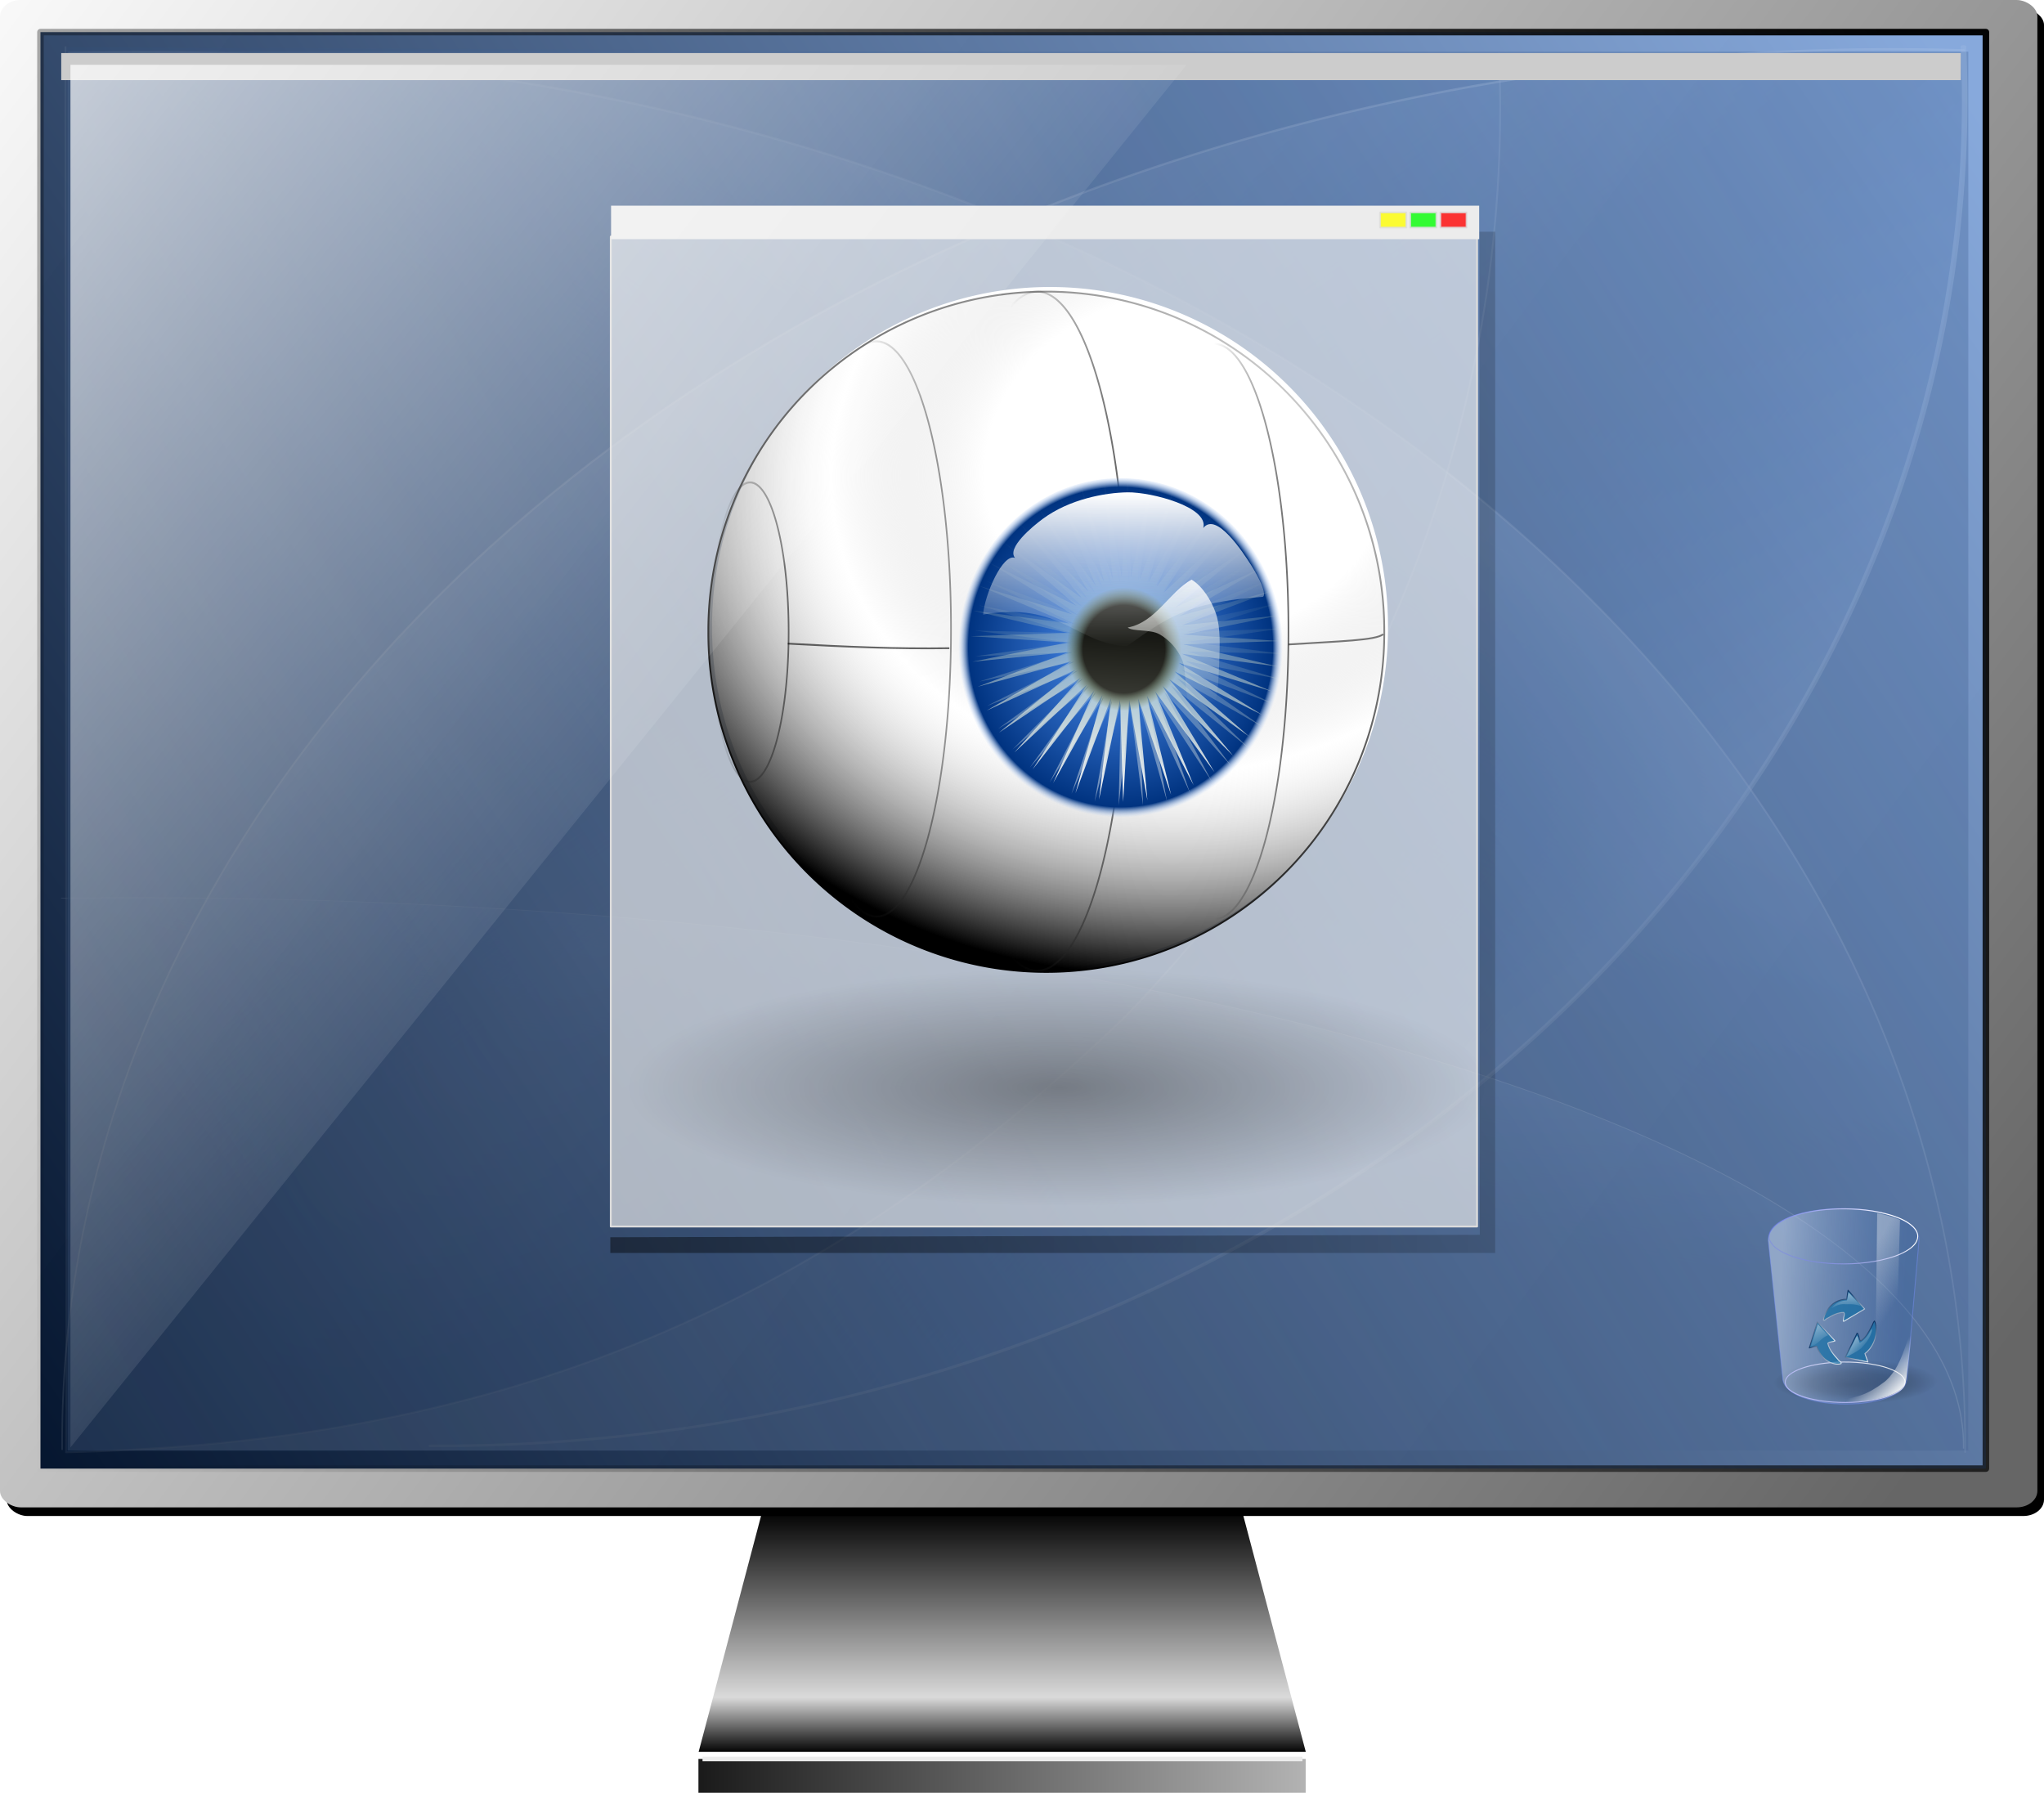 <?xml version="1.0" encoding="UTF-8" standalone="no"?>
<!-- Created with Inkscape (http://www.inkscape.org/) -->
<svg
   xmlns:dc="http://purl.org/dc/elements/1.1/"
   xmlns:cc="http://creativecommons.org/ns#"
   xmlns:rdf="http://www.w3.org/1999/02/22-rdf-syntax-ns#"
   xmlns:svg="http://www.w3.org/2000/svg"
   xmlns="http://www.w3.org/2000/svg"
   xmlns:xlink="http://www.w3.org/1999/xlink"
   xmlns:sodipodi="http://sodipodi.sourceforge.net/DTD/sodipodi-0.dtd"
   xmlns:inkscape="http://www.inkscape.org/namespaces/inkscape"
   width="231.288"
   height="202.923"
   id="svg10546"
   sodipodi:version="0.32"
   inkscape:version="0.45+devel"
   version="1.0"
   sodipodi:docname="monitor.svg"
   inkscape:output_extension="org.inkscape.output.svg.inkscape">
  <defs
     id="defs10548">
    <linearGradient
       inkscape:collect="always"
       id="linearGradient9564">
      <stop
         style="stop-color:#ffffff;stop-opacity:1;"
         offset="0"
         id="stop9566" />
      <stop
         style="stop-color:#ffffff;stop-opacity:0;"
         offset="1"
         id="stop9568" />
    </linearGradient>
    <linearGradient
       inkscape:collect="always"
       xlink:href="#linearGradient9564"
       id="linearGradient9711"
       gradientUnits="userSpaceOnUse"
       x1="747.688"
       y1="411.1"
       x2="871.726"
       y2="508.634" />
    <linearGradient
       id="linearGradient2751"
       inkscape:collect="always">
      <stop
         id="stop2753"
         offset="0"
         style="stop-color:#000000;stop-opacity:1" />
      <stop
         id="stop2755"
         offset="1"
         style="stop-color:#000000;stop-opacity:0" />
    </linearGradient>
    <radialGradient
       inkscape:collect="always"
       xlink:href="#linearGradient2751"
       id="radialGradient9706"
       gradientUnits="userSpaceOnUse"
       gradientTransform="matrix(1,0,0,0.275,0,281.386)"
       cx="229.841"
       cy="387.915"
       fx="229.841"
       fy="387.915"
       r="133.27" />
    <linearGradient
       inkscape:collect="always"
       xlink:href="#linearGradient3355"
       id="linearGradient9704"
       gradientUnits="userSpaceOnUse"
       x1="519.215"
       y1="307.188"
       x2="519.215"
       y2="269.342" />
    <linearGradient
       id="linearGradient4282"
       inkscape:collect="always">
      <stop
         id="stop4284"
         offset="0"
         style="stop-color:#ffffff;stop-opacity:1;" />
      <stop
         id="stop4286"
         offset="1"
         style="stop-color:#ffffff;stop-opacity:0;" />
    </linearGradient>
    <linearGradient
       inkscape:collect="always"
       xlink:href="#linearGradient4282"
       id="linearGradient9702"
       gradientUnits="userSpaceOnUse"
       gradientTransform="matrix(0.82,0,0,0.879,-93.538,10.467)"
       x1="539.939"
       y1="293.185"
       x2="539.858"
       y2="302.68" />
    <linearGradient
       inkscape:collect="always"
       id="linearGradient3367">
      <stop
         id="stop3369"
         style="stop-color:#ffffff;stop-opacity:1"
         offset="0" />
      <stop
         id="stop3371"
         style="stop-color:#ffffff;stop-opacity:0"
         offset="1" />
    </linearGradient>
    <linearGradient
       inkscape:collect="always"
       xlink:href="#linearGradient3367"
       id="linearGradient9700"
       gradientUnits="userSpaceOnUse"
       gradientTransform="matrix(0.803,0,0,0.86,-84.033,15.866)"
       x1="535.017"
       y1="287.877"
       x2="535.017"
       y2="299.069" />
    <linearGradient
       inkscape:collect="always"
       id="linearGradient3335">
      <stop
         id="stop3337"
         style="stop-color:#000000;stop-opacity:1"
         offset="0" />
      <stop
         id="stop3339"
         style="stop-color:#000000;stop-opacity:1"
         offset="0.709" />
      <stop
         id="stop3341"
         style="stop-color:#4c5a0b;stop-opacity:0"
         offset="1" />
    </linearGradient>
    <radialGradient
       inkscape:collect="always"
       xlink:href="#linearGradient3335"
       id="radialGradient9698"
       gradientUnits="userSpaceOnUse"
       gradientTransform="matrix(1,0,0,1.008,0,-2.518)"
       cx="534.241"
       cy="299.624"
       fx="534.241"
       fy="299.624"
       r="13.37" />
    <linearGradient
       inkscape:collect="always"
       id="linearGradient3355">
      <stop
         id="stop3357"
         style="stop-color:#ffffff;stop-opacity:1"
         offset="0" />
      <stop
         id="stop3363"
         style="stop-color:#e9f1c8;stop-opacity:0.234"
         offset="0.67" />
      <stop
         id="stop3359"
         style="stop-color:#e0ebb4;stop-opacity:0.021"
         offset="1" />
    </linearGradient>
    <linearGradient
       inkscape:collect="always"
       xlink:href="#linearGradient3355"
       id="linearGradient9696"
       gradientUnits="userSpaceOnUse"
       x1="519.215"
       y1="307.188"
       x2="519.215"
       y2="269.342" />
    <linearGradient
       id="linearGradient2828"
       inkscape:collect="always">
      <stop
         offset="0"
         style="stop-color:#5599ff;stop-opacity:1"
         id="stop2830" />
      <stop
         offset="0.938"
         style="stop-color:#003380;stop-opacity:1"
         id="stop2833" />
      <stop
         offset="1"
         style="stop-color:#aaccff;stop-opacity:0"
         id="stop2835" />
    </linearGradient>
    <radialGradient
       inkscape:collect="always"
       xlink:href="#linearGradient2828"
       id="radialGradient9694"
       gradientUnits="userSpaceOnUse"
       gradientTransform="matrix(1,0,0,1.008,0,-2.518)"
       cx="534.241"
       cy="299.624"
       fx="534.241"
       fy="299.624"
       r="13.37" />
    <linearGradient
       id="linearGradient2795"
       inkscape:collect="always">
      <stop
         id="stop2797"
         offset="0"
         style="stop-color:#242424;stop-opacity:1;" />
      <stop
         id="stop2799"
         offset="1"
         style="stop-color:#242424;stop-opacity:0;" />
    </linearGradient>
    <linearGradient
       inkscape:collect="always"
       xlink:href="#linearGradient2795"
       id="linearGradient9692"
       gradientUnits="userSpaceOnUse"
       x1="115.325"
       y1="219.448"
       x2="152.405"
       y2="219.448" />
    <linearGradient
       id="linearGradient2779"
       inkscape:collect="always">
      <stop
         id="stop2781"
         offset="0"
         style="stop-color:#242424;stop-opacity:1;" />
      <stop
         id="stop2783"
         offset="1"
         style="stop-color:#242424;stop-opacity:0;" />
    </linearGradient>
    <linearGradient
       inkscape:collect="always"
       xlink:href="#linearGradient2779"
       id="linearGradient9690"
       gradientUnits="userSpaceOnUse"
       x1="179.922"
       y1="241.674"
       x2="140.586"
       y2="241.037" />
    <linearGradient
       id="linearGradient2803"
       inkscape:collect="always">
      <stop
         id="stop2805"
         offset="0"
         style="stop-color:#242424;stop-opacity:1;" />
      <stop
         id="stop2807"
         offset="1"
         style="stop-color:#242424;stop-opacity:0;" />
    </linearGradient>
    <linearGradient
       inkscape:collect="always"
       xlink:href="#linearGradient2803"
       id="linearGradient9688"
       gradientUnits="userSpaceOnUse"
       x1="115.202"
       y1="219.448"
       x2="189.609"
       y2="219.448" />
    <linearGradient
       id="linearGradient2787"
       inkscape:collect="always">
      <stop
         id="stop2789"
         offset="0"
         style="stop-color:#242424;stop-opacity:1;" />
      <stop
         id="stop2791"
         offset="1"
         style="stop-color:#242424;stop-opacity:0;" />
    </linearGradient>
    <linearGradient
       inkscape:collect="always"
       xlink:href="#linearGradient2787"
       id="linearGradient9686"
       gradientUnits="userSpaceOnUse"
       x1="115.348"
       y1="219.448"
       x2="163.435"
       y2="219.448" />
    <linearGradient
       id="linearGradient2731"
       inkscape:collect="always">
      <stop
         id="stop2733"
         offset="0"
         style="stop-color:#ffffff;stop-opacity:1" />
      <stop
         id="stop2735"
         offset="1"
         style="stop-color:#000000;stop-opacity:1" />
    </linearGradient>
    <radialGradient
       inkscape:collect="always"
       xlink:href="#linearGradient2731"
       id="radialGradient9684"
       gradientUnits="userSpaceOnUse"
       gradientTransform="matrix(-1.747,0.205,-0.18,-1.461,444.052,697.222)"
       cx="115.422"
       cy="323.312"
       fx="115.422"
       fy="323.312"
       r="88.53" />
    <linearGradient
       id="linearGradient2739"
       inkscape:collect="always">
      <stop
         id="stop2741"
         offset="0"
         style="stop-color:#ffffff;stop-opacity:1" />
      <stop
         style="stop-color:#ffffff;stop-opacity:1"
         offset="0.343"
         id="stop2832" />
      <stop
         style="stop-color:#cfcfcf;stop-opacity:0"
         offset="0.601"
         id="stop2747" />
      <stop
         id="stop2743"
         offset="1"
         style="stop-color:#000000;stop-opacity:1" />
    </linearGradient>
    <radialGradient
       inkscape:collect="always"
       xlink:href="#linearGradient2739"
       id="radialGradient9682"
       gradientUnits="userSpaceOnUse"
       gradientTransform="matrix(-1.747,0.205,-0.18,-1.461,444.052,697.222)"
       cx="115.422"
       cy="323.312"
       fx="115.422"
       fy="323.312"
       r="88.53" />
    <linearGradient
       id="linearGradient19844"
       inkscape:collect="always">
      <stop
         id="stop19846"
         offset="0"
         style="stop-color:#000000;stop-opacity:1;" />
      <stop
         id="stop19848"
         offset="1"
         style="stop-color:#000000;stop-opacity:0;" />
    </linearGradient>
    <linearGradient
       inkscape:collect="always"
       xlink:href="#linearGradient19844"
       id="linearGradient9680"
       gradientUnits="userSpaceOnUse"
       gradientTransform="matrix(0.99,0,0,1.733,671.025,24.763)"
       x1="-77.928"
       y1="55.092"
       x2="18.961"
       y2="53.727" />
    <linearGradient
       inkscape:collect="always"
       id="linearGradient9314">
      <stop
         style="stop-color:#1a1a1a;stop-opacity:1"
         offset="0"
         id="stop9316" />
      <stop
         style="stop-color:#b3b3b3;stop-opacity:1"
         offset="1"
         id="stop9318" />
    </linearGradient>
    <linearGradient
       inkscape:collect="always"
       xlink:href="#linearGradient9314"
       id="linearGradient9738"
       gradientUnits="userSpaceOnUse"
       gradientTransform="matrix(1.809,0,0,1.809,775.031,422.6)"
       x1="45.467"
       y1="114.884"
       x2="83.584"
       y2="114.884" />
    <linearGradient
       id="linearGradient8441"
       inkscape:collect="always">
      <stop
         id="stop8443"
         offset="0"
         style="stop-color:white;stop-opacity:1" />
      <stop
         id="stop8445"
         offset="1"
         style="stop-color:white;stop-opacity:0" />
    </linearGradient>
    <linearGradient
       inkscape:collect="always"
       xlink:href="#linearGradient8441"
       id="linearGradient9676"
       gradientUnits="userSpaceOnUse"
       gradientTransform="matrix(0.136,-0.102,9.1360746e-2,0.153,139.901,69.826)"
       x1="30.278"
       y1="29.853"
       x2="30.925"
       y2="34.524" />
    <linearGradient
       inkscape:collect="always"
       id="linearGradient8321">
      <stop
         style="stop-color:#002454;stop-opacity:1"
         offset="0"
         id="stop8323" />
      <stop
         style="stop-color:white;stop-opacity:1"
         offset="1"
         id="stop8325" />
    </linearGradient>
    <linearGradient
       inkscape:collect="always"
       xlink:href="#linearGradient8321"
       id="linearGradient9674"
       gradientUnits="userSpaceOnUse"
       gradientTransform="matrix(0.136,-0.102,9.1360746e-2,0.153,139.965,69.135)"
       x1="28.271"
       y1="32.778"
       x2="28.291"
       y2="39.895" />
    <linearGradient
       inkscape:collect="always"
       xlink:href="#linearGradient8429"
       id="linearGradient9672"
       gradientUnits="userSpaceOnUse"
       gradientTransform="matrix(0.149,1.7628714e-2,-1.9883151e-2,0.167,143.135,64.868)"
       x1="24.168"
       y1="21.465"
       x2="24.839"
       y2="26.786" />
    <linearGradient
       inkscape:collect="always"
       id="linearGradient8334">
      <stop
         style="stop-color:#002454;stop-opacity:1"
         offset="0"
         id="stop8336" />
      <stop
         style="stop-color:white;stop-opacity:1"
         offset="1"
         id="stop8338" />
    </linearGradient>
    <linearGradient
       inkscape:collect="always"
       xlink:href="#linearGradient8334"
       id="linearGradient9670"
       gradientUnits="userSpaceOnUse"
       gradientTransform="matrix(-0.164,3.9278891e-3,1.0792699e-3,-0.183,150.577,76.093)"
       x1="27.051"
       y1="40.433"
       x2="24.968"
       y2="32.919" />
    <linearGradient
       id="linearGradient8429"
       inkscape:collect="always">
      <stop
         id="stop8431"
         offset="0"
         style="stop-color:white;stop-opacity:1" />
      <stop
         id="stop8433"
         offset="1"
         style="stop-color:white;stop-opacity:0" />
    </linearGradient>
    <linearGradient
       inkscape:collect="always"
       xlink:href="#linearGradient8429"
       id="linearGradient9668"
       gradientUnits="userSpaceOnUse"
       gradientTransform="matrix(-3.0815347e-2,-0.159,0.139,-3.8808015e-2,141.79,76.287)"
       x1="29.966"
       y1="25.033"
       x2="22.08"
       y2="25.663" />
    <linearGradient
       inkscape:collect="always"
       id="linearGradient8327">
      <stop
         style="stop-color:#002454;stop-opacity:1"
         offset="0"
         id="stop8329" />
      <stop
         style="stop-color:white;stop-opacity:1"
         offset="1"
         id="stop8331" />
    </linearGradient>
    <linearGradient
       inkscape:collect="always"
       xlink:href="#linearGradient8327"
       id="linearGradient9666"
       gradientUnits="userSpaceOnUse"
       gradientTransform="matrix(6.4455908e-2,0.169,-0.151,7.2268176e-2,148.319,64.347)"
       x1="27.513"
       y1="41.889"
       x2="30.685"
       y2="32.59" />
    <linearGradient
       id="linearGradient5820">
      <stop
         style="stop-color:#6466fe;stop-opacity:0.274;"
         offset="0"
         id="stop5822" />
      <stop
         style="stop-color:white;stop-opacity:1;"
         offset="1"
         id="stop5824" />
    </linearGradient>
    <linearGradient
       inkscape:collect="always"
       xlink:href="#linearGradient5820"
       id="linearGradient9664"
       gradientUnits="userSpaceOnUse"
       gradientTransform="matrix(0.26,0,0,0.209,141.027,63.628)"
       x1="12.007"
       y1="25.744"
       x2="33.914"
       y2="9.117" />
    <linearGradient
       inkscape:collect="always"
       id="linearGradient2955">
      <stop
         style="stop-color:#fbfbfb;stop-opacity:1;"
         offset="0"
         id="stop2957" />
      <stop
         style="stop-color:#fbfbfb;stop-opacity:0;"
         offset="1"
         id="stop2959" />
    </linearGradient>
    <linearGradient
       inkscape:collect="always"
       xlink:href="#linearGradient2955"
       id="linearGradient9662"
       gradientUnits="userSpaceOnUse"
       gradientTransform="matrix(0.257,0,1.6440219e-2,0.211,139.26,63.635)"
       x1="29.554"
       y1="17.078"
       x2="39.022"
       y2="22.672" />
    <linearGradient
       inkscape:collect="always"
       id="linearGradient20744">
      <stop
         style="stop-color:#ffffff;stop-opacity:1"
         offset="0"
         id="stop20746" />
      <stop
         style="stop-color:#ffffff;stop-opacity:0.004"
         offset="1"
         id="stop20748" />
    </linearGradient>
    <linearGradient
       inkscape:collect="always"
       xlink:href="#linearGradient20744"
       id="linearGradient9660"
       gradientUnits="userSpaceOnUse"
       gradientTransform="matrix(0.245,0,0,0.203,141.458,65.704)"
       x1="32.878"
       y1="43.111"
       x2="26.08"
       y2="37.137" />
    <linearGradient
       inkscape:collect="always"
       id="linearGradient5830">
      <stop
         style="stop-color:#c1c1ff;stop-opacity:1"
         offset="0"
         id="stop5832" />
      <stop
         style="stop-color:#ffffff;stop-opacity:1"
         offset="1"
         id="stop5834" />
    </linearGradient>
    <linearGradient
       inkscape:collect="always"
       xlink:href="#linearGradient5830"
       id="linearGradient9658"
       gradientUnits="userSpaceOnUse"
       gradientTransform="matrix(0.257,0,0,0.23,141.134,64.52)"
       x1="18.995"
       y1="43.375"
       x2="22.676"
       y2="34.324" />
    <linearGradient
       id="linearGradient5761">
      <stop
         id="stop5763"
         offset="0"
         style="stop-color:#2c5aa0;stop-opacity:0.232;" />
      <stop
         id="stop5765"
         offset="1"
         style="stop-color:#ddeaff;stop-opacity:0.439;" />
    </linearGradient>
    <linearGradient
       inkscape:collect="always"
       xlink:href="#linearGradient5761"
       id="linearGradient9656"
       gradientUnits="userSpaceOnUse"
       gradientTransform="matrix(9.9366375e-2,0,0,8.0748041e-2,139.575,63.307)"
       x1="101.25"
       y1="72.75"
       x2="24.709"
       y2="69.294" />
    <linearGradient
       id="linearGradient6956">
      <stop
         id="stop6958"
         offset="0"
         style="stop-color:black;stop-opacity:0.573;" />
      <stop
         style="stop-color:black;stop-opacity:0.409;"
         offset="0.5"
         id="stop2968" />
      <stop
         id="stop6960"
         offset="1"
         style="stop-color:black;stop-opacity:0;" />
    </linearGradient>
    <radialGradient
       inkscape:collect="always"
       xlink:href="#linearGradient6956"
       id="radialGradient9654"
       gradientUnits="userSpaceOnUse"
       gradientTransform="matrix(8.7781739e-2,2.0937241e-3,-1.0045363e-2,2.1864833e-2,141.947,71.302)"
       cx="66.25"
       cy="109.25"
       fx="61.854"
       fy="116.912"
       r="57.25" />
    <linearGradient
       inkscape:collect="always"
       id="linearGradient4296">
      <stop
         style="stop-color:#d5e5ff;stop-opacity:1"
         offset="0"
         id="stop4298" />
      <stop
         style="stop-color:#aaccff;stop-opacity:0;"
         offset="1"
         id="stop4300" />
    </linearGradient>
    <linearGradient
       inkscape:collect="always"
       xlink:href="#linearGradient4296"
       id="linearGradient9652"
       gradientUnits="userSpaceOnUse"
       x1="-178.186"
       y1="121.8"
       x2="-139.973"
       y2="43.973" />
    <linearGradient
       inkscape:collect="always"
       id="linearGradient3319">
      <stop
         style="stop-color:#d5e5ff;stop-opacity:1"
         offset="0"
         id="stop3321" />
      <stop
         style="stop-color:#2c5aa0;stop-opacity:1"
         offset="1"
         id="stop3323" />
    </linearGradient>
    <radialGradient
       inkscape:collect="always"
       xlink:href="#linearGradient3319"
       id="radialGradient9650"
       gradientUnits="userSpaceOnUse"
       gradientTransform="matrix(4.741689e-2,6.5935271e-2,-0.126,9.8940042e-2,169.59,44.256)"
       cx="109.853"
       cy="-54.482"
       fx="109.853"
       fy="-54.482"
       r="207.339" />
    <linearGradient
       inkscape:collect="always"
       id="linearGradient4317">
      <stop
         style="stop-color:#d5e5ff;stop-opacity:1"
         offset="0"
         id="stop4319" />
      <stop
         style="stop-color:#80b3ff;stop-opacity:0;"
         offset="1"
         id="stop4321" />
    </linearGradient>
    <linearGradient
       inkscape:collect="always"
       xlink:href="#linearGradient4317"
       id="linearGradient9648"
       gradientUnits="userSpaceOnUse"
       x1="-167.907"
       y1="135.928"
       x2="-140.713"
       y2="46.88" />
    <linearGradient
       inkscape:collect="always"
       id="linearGradient4311">
      <stop
         style="stop-color:#d5e5ff;stop-opacity:1"
         offset="0"
         id="stop4313" />
      <stop
         style="stop-color:#5599ff;stop-opacity:0;"
         offset="1"
         id="stop4315" />
    </linearGradient>
    <linearGradient
       inkscape:collect="always"
       xlink:href="#linearGradient4311"
       id="linearGradient9646"
       gradientUnits="userSpaceOnUse"
       x1="-185.887"
       y1="86.84"
       x2="-163.681"
       y2="34.593" />
    <linearGradient
       inkscape:collect="always"
       id="linearGradient4305">
      <stop
         style="stop-color:#aaccff;stop-opacity:1"
         offset="0"
         id="stop4307" />
      <stop
         style="stop-color:#0066ff;stop-opacity:0;"
         offset="1"
         id="stop4309" />
    </linearGradient>
    <linearGradient
       inkscape:collect="always"
       xlink:href="#linearGradient4305"
       id="linearGradient9644"
       gradientUnits="userSpaceOnUse"
       x1="-179.25"
       y1="93.136"
       x2="-157.086"
       y2="38.27" />
    <linearGradient
       inkscape:collect="always"
       id="linearGradient3281">
      <stop
         style="stop-color:#002255;stop-opacity:1"
         offset="0"
         id="stop3283" />
      <stop
         style="stop-color:#afc6e9;stop-opacity:1"
         offset="1"
         id="stop3285" />
    </linearGradient>
    <linearGradient
       inkscape:collect="always"
       xlink:href="#linearGradient3281"
       id="linearGradient9642"
       gradientUnits="userSpaceOnUse"
       gradientTransform="matrix(0.969,0,0,0.954,9.382,6.995)"
       x1="1296.222"
       y1="5.314"
       x2="8.83"
       y2="785.872" />
    <linearGradient
       id="linearGradient3155-133"
       inkscape:collect="always">
      <stop
         style="stop-color:#000000;stop-opacity:1"
         id="stop3181"
         offset="0" />
      <stop
         style="stop-color:#000000;stop-opacity:0;"
         id="stop3183"
         offset="1" />
    </linearGradient>
    <linearGradient
       inkscape:collect="always"
       xlink:href="#linearGradient3155-133"
       id="linearGradient9765"
       gradientUnits="userSpaceOnUse"
       gradientTransform="matrix(2.219,0,0,2.1,-1352.132,-1833.314)"
       x1="410.066"
       y1="398.203"
       x2="340.601"
       y2="500.604" />
    <linearGradient
       id="linearGradient4445">
      <stop
         id="stop4447"
         offset="0"
         style="stop-color:#87aade;stop-opacity:1" />
      <stop
         id="stop4449"
         offset="1"
         style="stop-color:#00112b;stop-opacity:1" />
    </linearGradient>
    <linearGradient
       inkscape:collect="always"
       xlink:href="#linearGradient4445"
       id="linearGradient9763"
       gradientUnits="userSpaceOnUse"
       gradientTransform="matrix(2.219,0,0,2.132,-660.48,-1029.523)"
       x1="100.801"
       y1="14.108"
       x2="28.884"
       y2="115.987" />
    <linearGradient
       id="linearGradient18859">
      <stop
         style="stop-color:#ffffff;stop-opacity:1"
         offset="0"
         id="stop18861" />
      <stop
         style="stop-color:#666666;stop-opacity:1"
         offset="1"
         id="stop18863" />
    </linearGradient>
    <linearGradient
       inkscape:collect="always"
       xlink:href="#linearGradient18859"
       id="linearGradient9768"
       gradientUnits="userSpaceOnUse"
       gradientTransform="matrix(1.809,0,0,1.809,-258.94,-195.642)"
       x1="-88.862"
       y1="-318.444"
       x2="-183.279"
       y2="-444.261" />
    <filter
       inkscape:collect="always"
       id="filter9802">
      <feGaussianBlur
         inkscape:collect="always"
         stdDeviation="1.705"
         id="feGaussianBlur9804" />
    </filter>
    <linearGradient
       id="linearGradient20757">
      <stop
         id="stop20759"
         offset="0"
         style="stop-color:#000000;stop-opacity:1;" />
      <stop
         style="stop-color:#dadada;stop-opacity:1;"
         offset="0.771"
         id="stop20765" />
      <stop
         id="stop20761"
         offset="1"
         style="stop-color:#000000;stop-opacity:1;" />
    </linearGradient>
    <linearGradient
       inkscape:collect="always"
       xlink:href="#linearGradient20757"
       id="linearGradient9772"
       gradientUnits="userSpaceOnUse"
       gradientTransform="matrix(1.809,0,0,1.681,776.134,416.093)"
       x1="63.922"
       y1="109.549"
       x2="63.922"
       y2="125.95" />
  </defs>
  <sodipodi:namedview
     id="base"
     pagecolor="#ffffff"
     bordercolor="#666666"
     borderopacity="1.0"
     inkscape:pageopacity="0.0"
     inkscape:pageshadow="2"
     inkscape:zoom="0.35"
     inkscape:cx="375"
     inkscape:cy="177.14286"
     inkscape:document-units="px"
     inkscape:current-layer="layer1"
     inkscape:window-width="640"
     inkscape:window-height="687"
     inkscape:window-x="1"
     inkscape:window-y="109" />
  <g
     inkscape:label="Livello 1"
     inkscape:groupmode="layer"
     id="layer1"
     transform="translate(-235.784,-102.329)">
    <g
       id="g9948"
       transform="translate(-542.561,-327.106)">
      <path
         sodipodi:nodetypes="ccccc"
         id="path9266"
         d="M 864.634,600.317 L 918.866,600.317 L 926.101,627.668 L 857.399,627.668 L 864.634,600.317 z"
         style="fill:url(#linearGradient9772);fill-opacity:1;fill-rule:nonzero;stroke:#0c0c0c;stroke-width:0.098;stroke-linecap:round;stroke-linejoin:round;stroke-miterlimit:4;stroke-dashoffset:0.957;stroke-opacity:0;display:inline" />
      <rect
         transform="matrix(0,-1,-1,0,0,0)"
         style="fill:#000000;fill-opacity:1;fill-rule:nonzero;stroke:none;stroke-width:4;stroke-linecap:round;stroke-linejoin:round;stroke-miterlimit:4;stroke-dasharray:none;stroke-dashoffset:0.957;stroke-opacity:1;display:inline;filter:url(#filter9802)"
         rx="1.857"
         ry="2.34"
         height="230.537"
         width="170.564"
         y="-1009.634"
         x="-600.978"
         id="rect9268" />
      <rect
         transform="matrix(0,-1,-1,0,0,0)"
         style="fill:url(#linearGradient9768);fill-opacity:1;fill-rule:nonzero;stroke:none;stroke-width:4;stroke-linecap:round;stroke-linejoin:round;stroke-miterlimit:4;stroke-dasharray:none;stroke-dashoffset:0.957;stroke-opacity:1;display:inline"
         rx="1.857"
         ry="2.34"
         height="230.537"
         width="170.564"
         y="-1008.882"
         x="-600"
         id="rect9270" />
      <rect
         transform="matrix(0,-1,-1,0,0,0)"
         style="opacity:0.972;fill:url(#linearGradient9763);fill-opacity:1;fill-rule:nonzero;stroke:url(#linearGradient9765);stroke-width:0.74;stroke-linecap:round;stroke-linejoin:round;stroke-miterlimit:4;stroke-dasharray:none;stroke-dashoffset:0.957;stroke-opacity:1;display:inline"
         height="220.134"
         width="162.545"
         y="-1003.058"
         x="-595.614"
         id="rect9272" />
      <g
         style="opacity:0.182;display:inline"
         transform="matrix(1.843,0,0,1.985,511.976,444.897)"
         id="g9274">
        <g
           id="g9276"
           inkscape:label="sfondo"
           transform="matrix(9.1179311e-2,0,0,9.9666862e-2,148.603,-4.872)">
          <rect
             style="opacity:1;fill:url(#linearGradient9642);fill-opacity:1;fill-rule:nonzero;stroke:none;stroke-width:4;stroke-linecap:round;stroke-linejoin:round;stroke-miterlimit:4;stroke-dasharray:none;stroke-dashoffset:0.957;stroke-opacity:1"
             id="rect9278"
             width="1279.905"
             height="800.132"
             x="0.827"
             y="0.272" />
        </g>
        <path
           sodipodi:open="true"
           sodipodi:end="3.1463349"
           sodipodi:start="1.5312512"
           transform="matrix(0,-0.194,0.459,0,196.563,14.397)"
           d="M 100.704,149.282 A 395.554,204.157 0 0 1 -310.485,-55.684"
           sodipodi:ry="204.15715"
           sodipodi:rx="395.55447"
           sodipodi:cy="-54.71579"
           sodipodi:cx="85.065475"
           id="path9280"
           style="opacity:0.362;fill:url(#linearGradient9644);fill-opacity:1;fill-rule:nonzero;stroke:#ffffff;stroke-width:0.741;stroke-linecap:round;stroke-linejoin:round;stroke-miterlimit:4;stroke-dasharray:none;stroke-dashoffset:0.957;stroke-opacity:1;display:inline"
           sodipodi:type="arc" />
        <path
           sodipodi:open="true"
           sodipodi:end="3.1463349"
           sodipodi:start="1.5312512"
           transform="matrix(-0.283,0,0,-0.389,177.315,53.305)"
           d="M 100.704,149.282 A 395.554,204.157 0 0 1 -310.485,-55.684"
           sodipodi:ry="204.15715"
           sodipodi:rx="395.55447"
           sodipodi:cy="-54.71579"
           sodipodi:cx="85.065475"
           id="path9282"
           style="opacity:0.371;fill:url(#linearGradient9646);fill-opacity:1;fill-rule:nonzero;stroke:#ffffff;stroke-width:0.333;stroke-linecap:round;stroke-linejoin:round;stroke-miterlimit:4;stroke-dasharray:none;stroke-dashoffset:0.957;stroke-opacity:1;display:inline"
           sodipodi:type="arc" />
        <path
           sodipodi:open="true"
           sodipodi:end="3.1463349"
           sodipodi:start="1.5312512"
           transform="matrix(-0.284,0,0,-0.153,176.906,66.248)"
           d="M 100.704,149.282 A 395.554,204.157 0 0 1 -310.485,-55.684"
           sodipodi:ry="204.15715"
           sodipodi:rx="395.55447"
           sodipodi:cy="-54.71579"
           sodipodi:cx="85.065475"
           id="path9284"
           style="opacity:0.498;fill:url(#linearGradient9648);fill-opacity:1;fill-rule:nonzero;stroke:#ffffff;stroke-width:0.265;stroke-linecap:round;stroke-linejoin:round;stroke-miterlimit:4;stroke-dasharray:none;stroke-dashoffset:0.957;stroke-opacity:1;display:inline"
           sodipodi:type="arc" />
        <path
           sodipodi:nodetypes="cccc"
           id="path9286"
           d="M 236.57,-4.725 C 237.515,16.345 228.68,35.769 213.638,50.134 C 194.146,67.59 173.988,74.457 148.582,74.993 C 148.657,72.708 148.529,-2.92 148.551,-5.103"
           style="opacity:0.3;fill:url(#radialGradient9650);fill-opacity:1;fill-rule:nonzero;stroke:#ffffff;stroke-width:0.111;stroke-linecap:round;stroke-linejoin:round;stroke-miterlimit:4;stroke-dasharray:none;stroke-dashoffset:0.957;stroke-opacity:1;display:inline" />
        <path
           sodipodi:open="true"
           sodipodi:end="3.1463349"
           sodipodi:start="1.5312512"
           transform="matrix(0.284,0,0,-0.389,236.523,53.151)"
           d="M 100.704,149.282 A 395.554,204.157 0 0 1 -310.485,-55.684"
           sodipodi:ry="204.15715"
           sodipodi:rx="395.55447"
           sodipodi:cy="-54.71579"
           sodipodi:cx="85.065475"
           id="path9288"
           style="opacity:0.496;fill:url(#linearGradient9652);fill-opacity:1;fill-rule:nonzero;stroke:#ffffff;stroke-width:0.333;stroke-linecap:round;stroke-linejoin:round;stroke-miterlimit:4;stroke-dasharray:none;stroke-dashoffset:0.957;stroke-opacity:1;display:inline"
           sodipodi:type="arc" />
      </g>
      <g
         transform="matrix(1.843,0,0,1.985,718.021,439.254)"
         id="g9290"
         style="display:inline">
        <path
           id="path9292"
           d="M 151.679,73.829 C 151.589,74.015 151.384,74.185 151.169,74.313 C 150.817,74.523 150.429,74.663 150.051,74.778 C 149.321,74.996 148.596,75.119 147.889,75.201 C 146.809,75.323 145.762,75.341 144.769,75.269 C 144.015,75.21 143.287,75.102 142.645,74.889 C 142.314,74.776 141.998,74.637 141.78,74.422 C 141.658,74.299 141.566,74.14 141.61,73.943 C 141.645,73.782 141.788,73.61 141.967,73.477 C 142.243,73.271 142.572,73.127 142.893,73.009 C 143.501,72.79 144.114,72.657 144.714,72.558 C 145.802,72.383 146.858,72.328 147.867,72.355 C 148.743,72.381 149.59,72.47 150.351,72.67 C 150.752,72.778 151.137,72.915 151.429,73.131 C 151.587,73.252 151.723,73.401 151.732,73.604 C 151.734,73.675 151.717,73.752 151.679,73.829 z"
           style="opacity:0.615;fill:url(#radialGradient9654);fill-opacity:1;stroke:none;stroke-width:3;stroke-linecap:round;stroke-linejoin:miter;stroke-miterlimit:4;stroke-dasharray:none;stroke-dashoffset:0;stroke-opacity:1" />
        <path
           id="path9294"
           d="M 141.297,65.762 C 141.29,65.358 141.575,65.014 141.904,64.797 C 142.503,64.402 143.221,64.226 143.925,64.101 C 145.213,63.895 146.537,63.897 147.826,64.098 C 148.552,64.223 149.292,64.399 149.917,64.795 C 150.245,65.005 150.545,65.333 150.553,65.734 C 150.525,66.101 150.485,66.468 150.452,66.835 C 150.236,69.13 150.02,71.425 149.804,73.72 C 149.732,74.103 149.394,74.37 149.057,74.541 C 148.387,74.874 147.629,74.995 146.886,75.06 C 145.839,75.136 144.772,75.082 143.754,74.818 C 143.281,74.684 142.79,74.51 142.439,74.16 C 142.287,74.009 142.19,73.808 142.182,73.597 C 141.887,70.986 141.592,68.374 141.297,65.762 z"
           style="fill:url(#linearGradient9656);fill-opacity:1;stroke:#7992ff;stroke-width:0.055;stroke-linecap:round;stroke-linejoin:miter;stroke-miterlimit:4;stroke-dasharray:none;stroke-dashoffset:0;stroke-opacity:0.42" />
        <path
           id="path9296"
           d="M 149.697,73.849 C 149.693,74.094 149.466,74.275 149.252,74.398 C 148.75,74.674 148.167,74.801 147.592,74.891 C 146.572,75.037 145.525,75.039 144.504,74.9 C 143.916,74.812 143.321,74.687 142.804,74.41 C 142.587,74.287 142.354,74.111 142.339,73.864 C 142.332,73.621 142.552,73.436 142.762,73.312 C 143.25,73.036 143.821,72.908 144.383,72.816 C 145.402,72.663 146.448,72.657 147.47,72.79 C 148.07,72.875 148.679,72.999 149.209,73.275 C 149.437,73.402 149.692,73.587 149.697,73.849 z"
           style="opacity:0.819;fill:none;fill-opacity:1;fill-rule:evenodd;stroke:url(#linearGradient9658);stroke-width:0.055;stroke-miterlimit:4;stroke-dasharray:none;stroke-opacity:1" />
        <path
           id="path9298"
           d="M 147.93,74.814 C 148.455,74.699 148.991,74.559 149.437,74.254 C 149.561,74.133 149.696,74.009 149.737,73.835 C 149.788,73.662 149.788,73.478 149.819,73.3 C 149.934,72.411 150.053,71.523 150.169,70.635 C 149.793,71.485 149.583,72.415 149.041,73.189 C 148.843,73.443 148.638,73.7 148.359,73.874 C 147.937,74.171 147.481,74.431 146.983,74.589 C 146.324,74.8 145.629,74.866 144.939,74.902 C 145.853,74.999 146.783,75.015 147.69,74.853 C 147.77,74.84 147.85,74.826 147.93,74.814 z"
           style="fill:url(#linearGradient9660);fill-opacity:1;fill-rule:evenodd;stroke:none;stroke-width:1px;stroke-linecap:butt;stroke-linejoin:miter;stroke-opacity:1" />
        <path
           id="path9300"
           d="M 147.984,64.207 C 148.46,64.298 148.936,64.409 149.384,64.594 C 149.297,67.463 149.211,70.331 149.124,73.199 C 148.721,73.103 148.336,72.948 147.974,72.753 C 147.875,72.738 147.874,72.666 147.883,72.589 C 147.916,69.795 147.95,67.001 147.984,64.207 z"
           style="opacity:0.342;fill:url(#linearGradient9662);fill-opacity:1;fill-rule:evenodd;stroke:none;stroke-width:0.4;stroke-linecap:butt;stroke-linejoin:miter;stroke-miterlimit:4;stroke-dasharray:none;stroke-opacity:1" />
        <path
           id="path9302"
           d="M 150.475,65.531 C 150.471,65.852 150.206,66.095 149.95,66.262 C 149.425,66.593 148.812,66.761 148.206,66.888 C 147.015,67.12 145.786,67.153 144.58,67.033 C 143.778,66.944 142.971,66.795 142.235,66.462 C 141.912,66.307 141.574,66.113 141.406,65.789 C 141.287,65.565 141.352,65.287 141.518,65.102 C 141.809,64.769 142.232,64.585 142.644,64.435 C 143.587,64.112 144.592,63.995 145.588,63.966 C 146.7,63.944 147.827,64.035 148.897,64.345 C 149.37,64.491 149.852,64.672 150.217,65.01 C 150.36,65.148 150.476,65.329 150.475,65.531 z"
           style="fill:none;fill-opacity:1;stroke:url(#linearGradient9664);stroke-width:0.055;stroke-linecap:round;stroke-linejoin:miter;stroke-miterlimit:4;stroke-dasharray:none;stroke-dashoffset:0;stroke-opacity:1" />
        <path
           style="opacity:0.778;fill:#056ba4;fill-opacity:0.749;fill-rule:evenodd;stroke:url(#linearGradient9666);stroke-width:0.055;stroke-linecap:round;stroke-linejoin:round;stroke-miterlimit:4;stroke-dasharray:none;stroke-opacity:1;display:inline"
           d="M 144.31,70.408 C 144.144,70.902 143.983,71.398 143.817,71.893 C 143.971,71.862 144.118,71.796 144.276,71.792 C 144.431,72.248 144.791,72.662 145.274,72.776 C 145.435,72.817 145.609,72.835 145.771,72.785 C 145.806,72.677 145.616,72.641 145.575,72.547 C 145.313,72.284 145.048,71.994 144.947,71.627 C 145.079,71.533 145.252,71.548 145.398,71.489 C 145.036,71.129 144.673,70.768 144.31,70.408 z"
           id="path9304" />
        <path
           id="path9306"
           d="M 144.34,70.531 C 144.2,70.949 144.064,71.369 143.924,71.787 C 144.179,71.748 144.372,71.572 144.554,71.41 C 144.677,71.305 144.818,71.219 144.975,71.17 C 144.758,70.962 144.541,70.754 144.34,70.531 z"
           style="opacity:0.408;fill:url(#linearGradient9668);fill-opacity:1;fill-rule:evenodd;stroke:none;stroke-width:1;stroke-linecap:round;stroke-linejoin:round;stroke-miterlimit:4;stroke-dasharray:none;stroke-opacity:1;display:inline" />
        <path
           style="opacity:0.778;fill:#056ba4;fill-opacity:0.749;fill-rule:evenodd;stroke:url(#linearGradient9670);stroke-width:0.055;stroke-linecap:round;stroke-linejoin:round;stroke-miterlimit:4;stroke-dasharray:none;stroke-opacity:1;display:inline"
           d="M 147.215,69.67 C 146.877,69.313 146.534,68.96 146.196,68.604 C 146.17,68.776 146.135,68.946 146.109,69.118 C 145.622,69.104 145.143,69.37 144.89,69.786 C 144.789,69.942 144.708,70.115 144.683,70.3 C 144.753,70.374 144.858,70.201 144.949,70.19 C 145.251,70.022 145.579,69.864 145.932,69.869 C 146.033,69.949 145.914,70.11 145.923,70.224 C 145.904,70.282 145.874,70.44 145.976,70.351 C 146.389,70.124 146.802,69.897 147.215,69.67 z"
           id="path9308" />
        <path
           id="path9310"
           d="M 147.004,69.501 C 146.75,69.232 146.474,68.982 146.22,68.713 C 146.182,68.862 146.188,69.069 146.118,69.184 C 145.786,69.194 145.449,69.315 145.232,69.567 C 145.167,69.63 145.161,69.652 145.245,69.599 C 145.485,69.462 145.761,69.369 146.041,69.402 C 146.263,69.398 146.489,69.391 146.708,69.435 C 146.808,69.453 146.906,69.475 147.004,69.501 z"
           style="opacity:0.408;fill:url(#linearGradient9672);fill-opacity:1;fill-rule:evenodd;stroke:none;stroke-width:1;stroke-linecap:round;stroke-linejoin:round;stroke-miterlimit:4;stroke-dasharray:none;stroke-opacity:1;display:inline" />
        <path
           style="opacity:0.779;fill:#056ba4;fill-opacity:0.748;fill-rule:evenodd;stroke:url(#linearGradient9674);stroke-width:0.055;stroke-linecap:round;stroke-linejoin:round;stroke-miterlimit:4;stroke-dasharray:none;stroke-opacity:1;display:inline"
           d="M 146.021,72.424 C 146.485,72.515 146.951,72.6 147.415,72.691 C 147.349,72.533 147.294,72.371 147.229,72.213 C 147.694,71.897 147.958,71.324 147.916,70.766 C 147.91,70.626 147.888,70.483 147.823,70.357 C 147.722,70.437 147.713,70.584 147.634,70.683 C 147.467,70.982 147.287,71.297 146.99,71.484 C 146.869,71.457 146.893,71.262 146.824,71.171 C 146.82,71.102 146.746,70.981 146.72,71.112 C 146.487,71.549 146.254,71.987 146.021,72.424 z"
           id="path9312" />
        <path
           style="opacity:0.408;fill:url(#linearGradient9676);fill-opacity:1;fill-rule:evenodd;stroke:none;stroke-width:1;stroke-linecap:round;stroke-linejoin:round;stroke-miterlimit:4;stroke-dasharray:none;stroke-opacity:1;display:inline"
           d="M 146.08,72.41 C 146.397,72.258 146.725,72.119 147.009,71.91 C 147.274,71.637 147.547,71.34 147.645,70.963 C 147.667,70.907 147.665,70.714 147.609,70.86 C 147.446,71.16 147.224,71.446 146.912,71.601 C 146.845,71.472 146.837,71.319 146.754,71.199 C 146.679,71.259 146.624,71.43 146.556,71.532 C 146.397,71.824 146.236,72.116 146.08,72.41 z"
           id="path9314" />
      </g>
      <rect
         y="435.44"
         x="785.274"
         height="3.062"
         width="214.946"
         id="rect9316"
         style="fill:#cccccc;fill-opacity:1;fill-rule:nonzero;stroke:none;stroke-width:0.2;stroke-linecap:round;stroke-linejoin:round;stroke-miterlimit:4;stroke-dasharray:none;stroke-dashoffset:0.957;stroke-opacity:1;display:inline" />
      <rect
         y="628.463"
         x="857.376"
         height="3.833"
         width="68.713"
         id="rect9318"
         style="fill:url(#linearGradient9738);fill-opacity:1;fill-rule:nonzero;stroke:#0c0c0c;stroke-width:0.1;stroke-linecap:round;stroke-linejoin:round;stroke-miterlimit:4;stroke-dasharray:none;stroke-dashoffset:0.957;stroke-opacity:0;display:inline" />
      <rect
         y="628.215"
         x="857.839"
         height="0.516"
         width="67.885"
         id="rect9320"
         style="fill:#ececec;fill-opacity:1;fill-rule:nonzero;stroke:none;stroke-width:0.1;stroke-linecap:round;stroke-linejoin:round;stroke-miterlimit:4;stroke-dasharray:none;stroke-dashoffset:0.957;stroke-opacity:1;display:inline" />
      <g
         transform="matrix(1.809,0,0,1.809,-237.21,280.845)"
         id="g9322">
        <path
           style="opacity:0.464;fill:url(#linearGradient9680);fill-opacity:1;fill-rule:nonzero;stroke:none;stroke-width:0.2;stroke-linecap:round;stroke-linejoin:round;stroke-miterlimit:4;stroke-dashoffset:0.957;stroke-opacity:1;display:inline"
           d="M 653.954,159.378 L 653.927,96.633 L 654.917,96.633 L 654.917,160.512 L 599.566,160.512 L 599.566,159.532 L 653.954,159.378 z"
           id="path9324"
           sodipodi:nodetypes="ccccccc" />
        <rect
           style="fill:#f2f2f2;fill-opacity:0.642;fill-rule:nonzero;stroke:#dcdcdc;stroke-width:0.117;stroke-linecap:round;stroke-linejoin:round;stroke-miterlimit:4;stroke-dasharray:none;stroke-dashoffset:0.957;stroke-opacity:1"
           id="rect9326"
           width="54.185"
           height="61.92"
           x="599.597"
           y="96.938" />
        <rect
           style="opacity:1;fill:#ececec;fill-opacity:1;fill-rule:nonzero;stroke:none;stroke-width:0.2;stroke-linecap:round;stroke-linejoin:round;stroke-miterlimit:4;stroke-dasharray:none;stroke-dashoffset:0.957;stroke-opacity:1"
           id="rect9328"
           width="54.301"
           height="2.095"
           x="599.614"
           y="95.004" />
        <rect
           style="opacity:0.784;fill:#ff0000;fill-opacity:1;fill-rule:nonzero;stroke:#dcdcdc;stroke-width:0.117;stroke-linecap:round;stroke-linejoin:round;stroke-miterlimit:4;stroke-dasharray:none;stroke-dashoffset:0.957;stroke-opacity:1;display:inline"
           id="rect9330"
           width="1.641"
           height="0.946"
           x="651.486"
           y="95.427" />
        <rect
           style="opacity:0.784;fill:#00ff00;fill-opacity:1;fill-rule:nonzero;stroke:#dcdcdc;stroke-width:0.117;stroke-linecap:round;stroke-linejoin:round;stroke-miterlimit:4;stroke-dasharray:none;stroke-dashoffset:0.957;stroke-opacity:1;display:inline"
           id="rect9332"
           width="1.641"
           height="0.946"
           x="649.599"
           y="95.427" />
        <rect
           style="opacity:0.784;fill:#ffff00;fill-opacity:1;fill-rule:nonzero;stroke:#dcdcdc;stroke-width:0.117;stroke-linecap:round;stroke-linejoin:round;stroke-miterlimit:4;stroke-dasharray:none;stroke-dashoffset:0.957;stroke-opacity:1;display:inline"
           id="rect9334"
           width="1.641"
           height="0.946"
           x="647.713"
           y="95.427" />
        <g
           id="g9336"
           transform="translate(286.256,-150.448)">
          <path
             transform="matrix(0.239,0,0,0.244,305.661,200.829)"
             d="M 235.531,290.93 A 88.453,86.91 0 1 1 58.626,290.93 A 88.453,86.91 0 1 1 235.531,290.93 z"
             sodipodi:ry="86.909851"
             sodipodi:rx="88.452629"
             sodipodi:cy="290.93005"
             sodipodi:cx="147.07822"
             id="path9338"
             style="fill:#ffffff;fill-opacity:1;fill-rule:nonzero;stroke:none;stroke-width:0.155;stroke-linecap:butt;stroke-linejoin:miter;stroke-miterlimit:2.9;stroke-dasharray:none;stroke-dashoffset:0.957;stroke-opacity:1"
             sodipodi:type="arc" />
          <path
             transform="matrix(0.239,0,0,0.244,305.43,201.118)"
             d="M 235.531,290.93 A 88.453,86.91 0 1 1 58.626,290.93 A 88.453,86.91 0 1 1 235.531,290.93 z"
             sodipodi:ry="86.909851"
             sodipodi:rx="88.452629"
             sodipodi:cy="290.93005"
             sodipodi:cx="147.07822"
             id="path9340"
             style="fill:url(#radialGradient9682);fill-opacity:1;fill-rule:nonzero;stroke:url(#radialGradient9684);stroke-width:0.458;stroke-linecap:butt;stroke-linejoin:miter;stroke-miterlimit:2.9;stroke-dasharray:none;stroke-dashoffset:0.957;stroke-opacity:1"
             sodipodi:type="arc" />
          <path
             transform="matrix(-0.152,0,0,0.183,363.177,231.909)"
             d="M 189.352,219.448 A 36.947,115.459 0 1 1 115.459,219.448 A 36.947,115.459 0 1 1 189.352,219.448 z"
             sodipodi:ry="115.45868"
             sodipodi:rx="36.946781"
             sodipodi:cy="219.44817"
             sodipodi:cx="152.40547"
             id="path9342"
             style="opacity:0.751;fill:none;fill-opacity:1;fill-rule:nonzero;stroke:url(#linearGradient9686);stroke-width:0.664;stroke-linecap:butt;stroke-linejoin:miter;stroke-miterlimit:2.9;stroke-dasharray:none;stroke-dashoffset:0.957;stroke-opacity:1"
             sodipodi:type="arc" />
          <path
             transform="matrix(-6.5291367e-2,0,0,8.0678166e-2,332.002,254.422)"
             d="M 189.352,219.448 A 36.947,115.459 0 1 1 115.459,219.448 A 36.947,115.459 0 1 1 189.352,219.448 z"
             sodipodi:ry="115.45868"
             sodipodi:rx="36.946781"
             sodipodi:cy="219.44817"
             sodipodi:cx="152.40547"
             id="path9344"
             style="opacity:0.646;fill:none;fill-opacity:1;fill-rule:nonzero;stroke:url(#linearGradient9688);stroke-width:1.524;stroke-linecap:butt;stroke-linejoin:miter;stroke-miterlimit:2.9;stroke-dasharray:none;stroke-dashoffset:0.957;stroke-opacity:1"
             sodipodi:type="arc" />
          <path
             transform="matrix(0.126,0,0,0.155,310.762,237.917)"
             d="M 189.352,219.448 A 36.947,115.459 0 1 1 115.459,219.448 A 36.947,115.459 0 1 1 189.352,219.448 z"
             sodipodi:ry="115.45868"
             sodipodi:rx="36.946781"
             sodipodi:cy="219.44817"
             sodipodi:cx="152.40547"
             id="path9346"
             style="opacity:0.467;fill:none;fill-opacity:1;fill-rule:nonzero;stroke:url(#linearGradient9690);stroke-width:0.791;stroke-linecap:butt;stroke-linejoin:miter;stroke-miterlimit:2.9;stroke-dasharray:none;stroke-dashoffset:0.957;stroke-opacity:1"
             sodipodi:type="arc" />
          <path
             transform="matrix(-0.126,0,0,0.155,370.276,238.071)"
             d="M 189.352,219.448 A 36.947,115.459 0 1 1 115.459,219.448 A 36.947,115.459 0 1 1 189.352,219.448 z"
             sodipodi:ry="115.45868"
             sodipodi:rx="36.946781"
             sodipodi:cy="219.44817"
             sodipodi:cx="152.40547"
             id="path9348"
             style="opacity:0.681;fill:none;fill-opacity:1;fill-rule:nonzero;stroke:url(#linearGradient9692);stroke-width:0.791;stroke-linecap:butt;stroke-linejoin:miter;stroke-miterlimit:2.9;stroke-dasharray:none;stroke-dashoffset:0.957;stroke-opacity:1"
             sodipodi:type="arc" />
          <path
             sodipodi:ry="13.482423"
             id="path9350"
             sodipodi:rx="13.37007"
             d="M 547.611,299.624 A 13.37,13.482 0 1 1 520.871,299.624 A 13.37,13.482 0 1 1 547.611,299.624 z"
             transform="matrix(0.759,0,0,0.791,-60.26,36.154)"
             sodipodi:type="arc"
             sodipodi:cy="299.62393"
             sodipodi:cx="534.24103"
             style="fill:url(#radialGradient9694);fill-opacity:1;fill-rule:evenodd;stroke:none;stroke-width:0.999;stroke-linecap:round;stroke-linejoin:round;stroke-miterlimit:4;stroke-dasharray:none;stroke-dashoffset:0.957;stroke-opacity:1" />
          <path
             id="path9352"
             inkscape:flatsided="false"
             sodipodi:r1="25.725554"
             inkscape:rounded="0"
             d="M 537.134,300.765 L 525.382,289.748 L 534.026,303.341 L 524.142,290.621 L 530.553,305.399 L 522.781,291.29 L 526.801,306.888 L 521.331,291.737 L 522.862,307.772 L 519.83,291.952 L 518.833,308.029 L 518.314,291.929 L 514.814,307.653 L 516.819,291.67 L 510.903,306.652 L 515.384,291.18 L 507.197,305.052 L 514.043,290.471 L 503.787,302.892 L 512.829,289.562 L 500.756,300.225 L 511.773,288.474 L 498.18,297.117 L 510.9,287.234 L 496.122,293.644 L 510.231,285.872 L 494.633,289.892 L 509.784,284.423 L 493.749,285.953 L 509.569,282.922 L 493.492,281.925 L 509.592,281.405 L 493.869,277.905 L 509.851,279.911 L 494.869,273.995 L 510.341,278.476 L 496.469,270.288 L 511.05,277.135 L 498.629,266.878 L 511.959,275.921 L 501.296,263.848 L 513.048,274.865 L 504.404,261.272 L 514.288,273.991 L 507.877,259.214 L 515.649,273.323 L 511.629,257.725 L 517.098,272.876 L 515.568,256.841 L 518.6,272.661 L 519.596,256.584 L 520.116,272.683 L 523.616,256.96 L 521.61,272.943 L 527.527,257.96 L 523.046,273.433 L 531.233,259.56 L 524.387,274.141 L 534.643,261.721 L 525.6,275.051 L 537.673,264.387 L 526.657,276.139 L 540.249,267.496 L 527.53,277.379 L 542.307,270.968 L 528.198,278.74 L 543.797,274.721 L 528.645,280.19 L 544.681,278.659 L 528.86,281.691 L 544.938,282.688 L 528.838,283.207 L 544.561,286.707 L 528.578,284.702 L 543.561,290.618 L 528.088,286.137 L 541.961,294.324 L 527.38,287.478 L 539.801,297.735 L 526.47,288.692 L 537.134,300.765 z"
             inkscape:randomized="0"
             sodipodi:sides="40"
             sodipodi:r2="9.6651878"
             transform="matrix(0.376,0,0,0.397,150.308,160.457)"
             style="fill:url(#linearGradient9696);fill-opacity:1;fill-rule:evenodd;stroke:none;stroke-width:0.999;stroke-linecap:round;stroke-linejoin:round;stroke-miterlimit:4;stroke-dasharray:none;stroke-dashoffset:0.957;stroke-opacity:1"
             sodipodi:arg1="0.80023387"
             sodipodi:cy="282.3063"
             sodipodi:cx="519.21484"
             sodipodi:arg2="0.87877369"
             sodipodi:type="star" />
          <path
             sodipodi:ry="13.482423"
             id="path9354"
             sodipodi:rx="13.37007"
             d="M 547.611,299.624 A 13.37,13.482 0 1 1 520.871,299.624 A 13.37,13.482 0 1 1 547.611,299.624 z"
             transform="matrix(0.27,0,0,0.287,201.193,187.231)"
             sodipodi:type="arc"
             sodipodi:cy="299.62393"
             sodipodi:cx="534.24103"
             style="fill:url(#radialGradient9698);fill-opacity:1;fill-rule:evenodd;stroke:none;stroke-width:0.999;stroke-linecap:round;stroke-linejoin:round;stroke-miterlimit:4;stroke-dasharray:none;stroke-dashoffset:0.957;stroke-opacity:1;display:inline" />
          <path
             d="M 345.621,273.006 C 342.466,272.874 341.461,270.181 336.63,271.03 C 336.723,269.767 337.878,267.157 338.629,267.49 C 338.091,266.869 339.694,265.536 340.355,265.047 C 342.039,263.803 344.259,263.403 345.669,263.383 C 347.146,263.363 350.764,264.297 350.401,265.615 C 351.215,264.573 352.887,267.137 353.407,267.957 C 353.927,268.777 354.376,269.78 354.132,269.917 C 349.281,270.264 348.063,271.294 345.621,273.006 z"
             sodipodi:nodetypes="ccczzczcc"
             id="path9356"
             style="fill:url(#linearGradient9700);fill-opacity:1;fill-rule:evenodd;stroke:none;stroke-width:1px;stroke-linecap:butt;stroke-linejoin:miter;stroke-opacity:1" />
          <path
             sodipodi:nodetypes="ccssssssc"
             id="path9358"
             d="M 345.673,271.838 C 347.421,271.527 348.308,269.578 349.667,268.844 C 350.33,269.236 350.91,270.127 351.198,270.983 C 351.487,271.838 351.431,273.003 351.398,273.978 C 351.365,274.952 351.309,276.402 350.999,276.83 C 350.688,277.258 349.856,277.044 349.534,276.545 C 349.212,276.045 349.379,274.548 349.068,273.835 C 348.757,273.122 348.236,272.599 347.67,272.266 C 347.104,271.934 345.973,272.106 345.673,271.838 z"
             style="opacity:0.921;fill:url(#linearGradient9702);fill-opacity:1;fill-rule:evenodd;stroke:none;stroke-width:1px;stroke-linecap:butt;stroke-linejoin:miter;stroke-opacity:1" />
          <path
             id="path9360"
             inkscape:flatsided="false"
             sodipodi:r1="25.725554"
             inkscape:rounded="0"
             d="M 537.134,300.765 L 525.382,289.748 L 534.026,303.341 L 524.142,290.621 L 530.553,305.399 L 522.781,291.29 L 526.801,306.888 L 521.331,291.737 L 522.862,307.772 L 519.83,291.952 L 518.833,308.029 L 518.314,291.929 L 514.814,307.653 L 516.819,291.67 L 510.903,306.652 L 515.384,291.18 L 507.197,305.052 L 514.043,290.471 L 503.787,302.892 L 512.829,289.562 L 500.756,300.225 L 511.773,288.474 L 498.18,297.117 L 510.9,287.234 L 496.122,293.644 L 510.231,285.872 L 494.633,289.892 L 509.784,284.423 L 493.749,285.953 L 509.569,282.922 L 493.492,281.925 L 509.592,281.405 L 493.869,277.905 L 509.851,279.911 L 494.869,273.995 L 510.341,278.476 L 496.469,270.288 L 511.05,277.135 L 498.629,266.878 L 511.959,275.921 L 501.296,263.848 L 513.048,274.865 L 504.404,261.272 L 514.288,273.991 L 507.877,259.214 L 515.649,273.323 L 511.629,257.725 L 517.098,272.876 L 515.568,256.841 L 518.6,272.661 L 519.596,256.584 L 520.116,272.683 L 523.616,256.96 L 521.61,272.943 L 527.527,257.96 L 523.046,273.433 L 531.233,259.56 L 524.387,274.141 L 534.643,261.721 L 525.6,275.051 L 537.673,264.387 L 526.657,276.139 L 540.249,267.496 L 527.53,277.379 L 542.307,270.968 L 528.198,278.74 L 543.797,274.721 L 528.645,280.19 L 544.681,278.659 L 528.86,281.691 L 544.938,282.688 L 528.838,283.207 L 544.561,286.707 L 528.578,284.702 L 543.561,290.618 L 528.088,286.137 L 541.961,294.324 L 527.38,287.478 L 539.801,297.735 L 526.47,288.692 L 537.134,300.765 z"
             inkscape:randomized="0"
             sodipodi:sides="40"
             sodipodi:r2="9.6651878"
             transform="matrix(0.376,2.2433598e-2,-2.0655726e-2,0.397,156.391,149.038)"
             style="opacity:0.462;fill:url(#linearGradient9704);fill-opacity:1;fill-rule:evenodd;stroke:none;stroke-width:0.999;stroke-linecap:round;stroke-linejoin:round;stroke-miterlimit:4;stroke-dasharray:none;stroke-dashoffset:0.957;stroke-opacity:1;display:inline"
             sodipodi:arg1="0.80023387"
             sodipodi:cy="282.3063"
             sodipodi:cx="519.21484"
             sodipodi:arg2="0.87877369"
             sodipodi:type="star" />
          <path
             sodipodi:nodetypes="cc"
             id="path9362"
             d="M 324.412,272.846 C 328.094,273.049 331.149,273.181 334.518,273.133"
             style="opacity:0.595;fill:none;fill-rule:evenodd;stroke:#000000;stroke-width:0.111;stroke-linecap:butt;stroke-linejoin:miter;stroke-miterlimit:4;stroke-dasharray:none;stroke-opacity:1" />
          <path
             sodipodi:nodetypes="ccc"
             id="path9364"
             d="M 355.734,272.897 C 358.896,272.699 361.243,272.641 361.65,272.255 C 361.65,272.255 361.65,272.255 361.65,272.255"
             style="opacity:0.521;fill:none;fill-rule:evenodd;stroke:#000000;stroke-width:0.111;stroke-linecap:butt;stroke-linejoin:miter;stroke-miterlimit:4;stroke-dasharray:none;stroke-opacity:1" />
        </g>
        <path
           sodipodi:type="arc"
           style="opacity:0.35;fill:url(#radialGradient9706);fill-opacity:1;fill-rule:nonzero;stroke:none;stroke-width:0.2;stroke-linecap:butt;stroke-linejoin:miter;stroke-miterlimit:2.9;stroke-dasharray:none;stroke-dashoffset:0.957;stroke-opacity:1"
           id="path9366"
           sodipodi:cx="229.84126"
           sodipodi:cy="387.9147"
           sodipodi:rx="133.16983"
           sodipodi:ry="36.498398"
           d="M 363.011,387.915 A 133.17,36.498 0 1 1 96.671,387.915 A 133.17,36.498 0 1 1 363.011,387.915 z"
           transform="matrix(0.203,0,0,0.203,580.981,71.389)" />
      </g>
      <path
         sodipodi:nodetypes="cccc"
         id="path9562"
         d="M 786.316,436.768 L 912.61,436.768 L 786.316,593.222 L 786.316,436.768 z"
         style="fill:url(#linearGradient9711);fill-opacity:1;fill-rule:evenodd;stroke:none;stroke-width:1px;stroke-linecap:butt;stroke-linejoin:miter;stroke-opacity:1" />
    </g>
  </g>
</svg>
